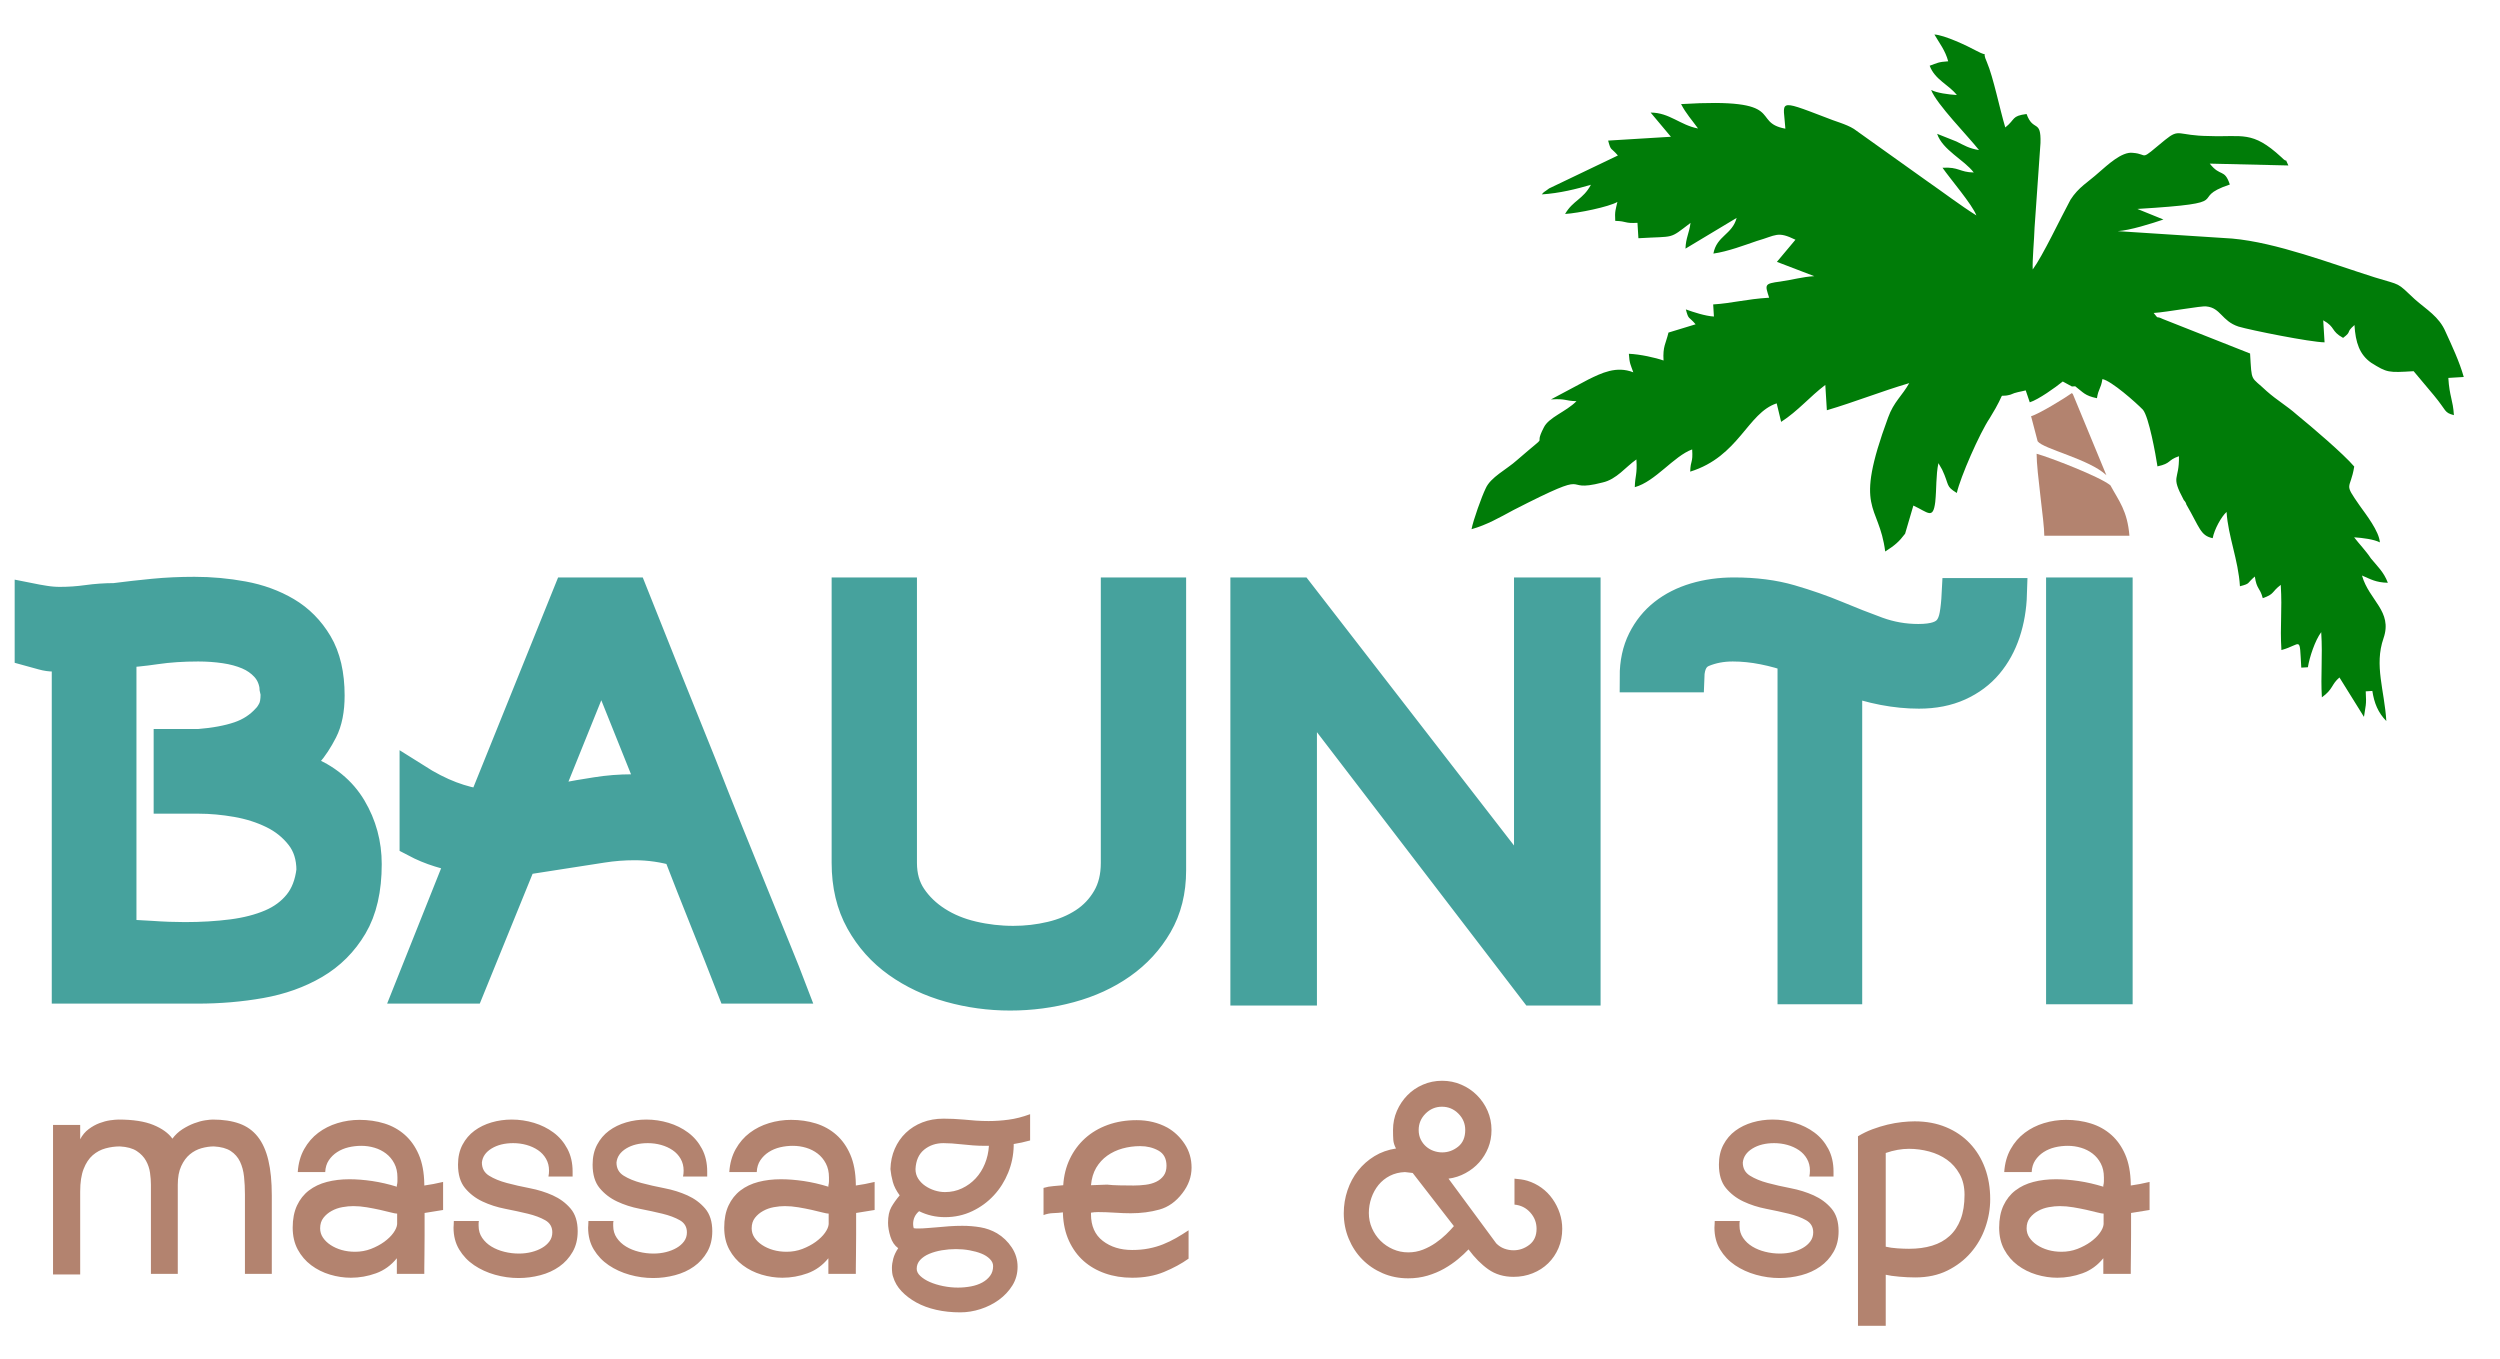 <?xml version="1.0" encoding="UTF-8"?> <svg xmlns="http://www.w3.org/2000/svg" xmlns:xlink="http://www.w3.org/1999/xlink" xmlns:xodm="http://www.corel.com/coreldraw/odm/2003" xml:space="preserve" width="16mm" height="8.7mm" version="1.1" style="shape-rendering:geometricPrecision; text-rendering:geometricPrecision; image-rendering:optimizeQuality; fill-rule:evenodd; clip-rule:evenodd" viewBox="0 0 1600 870"> <defs> <style type="text/css"> .str0 {stroke:#46A29D;stroke-width:19.98;stroke-miterlimit:22.926} .fil1 {fill:#007C08} .fil0 {fill:#B3836F} .fil2 {fill:#46A29D;fill-rule:nonzero} .fil3 {fill:#B3836F;fill-rule:nonzero} </style> </defs> <g id="Слой_x0020_1">  <g id="_1800942579664"> <path class="fil0" d="M1326.02 251.56l0.64 0.74 21.42 51.84c-10.89,-10.34 -40.47,-16.79 -43.99,-21.73l-4.2 -16.02c4.94,-1.41 21.19,-11.3 26.13,-14.83z"></path> <path class="fil0" d="M1362.83 342.85l-54.48 0.01c0,-9.18 -4.92,-40.46 -4.92,-52.46 8.1,2.21 40.61,14.68 47.24,20.23 5.39,9.97 10.84,16.15 12.16,32.22z"></path> <path class="fil1" d="M1328.14 247.22l-2.12 0.13 -5.85 -3.19c-4.72,3.83 -15.57,11.57 -21.12,13.32l-2.59 -7.63c-3.48,0.92 -6.3,1.09 -9.74,2.72 -9.74,2.71 -1,-4.89 -13.24,14.96 -6.48,9.59 -18.91,37.94 -21.12,47.98 -7.36,-4.51 -4.54,-4.68 -9.41,-15l-2.37 -4.1c-1.65,7.88 -1.13,16.35 -2.02,24.88 -1.43,11.41 -4.55,6.65 -14.01,2.27l-5.28 18.01c-3.92,5.2 -6.61,7.48 -12.74,11.39 -4.05,-31.59 -20.62,-24.92 1.85,-85.72 3.63,-10.12 9.05,-13.98 13.52,-22.04 -18.07,5.34 -34.65,12.01 -52.71,17.36l-0.99 -16.21c-10.15,7.69 -17.38,16.62 -28.27,23.65l-2.85 -11.85c-18.73,6.1 -24.1,34.01 -55.35,43.7 0.24,-7.8 1.81,-5.07 1.26,-14.23 -11.77,4.26 -23.51,20.54 -36.73,24.17 0.23,-7.8 1.64,-7.88 1.04,-17.75 -6.79,4.66 -12.66,12.8 -21.74,14.77 -28.55,7.4 -2.06,-10.49 -56.94,17.62 -8.9,4.78 -17.1,9.53 -26.84,12.25 1.07,-5.73 6.51,-20.92 9.02,-26.02 3.1,-7.27 13.41,-12.14 20.12,-18.21 22.85,-19.78 9.52,-6.24 17.12,-20.85 3.14,-6.56 14.25,-10.07 20.91,-16.84 -7.8,-0.23 -6.47,-1.73 -16.34,-1.13l23.98 -12.78c8.24,-4.03 17.85,-8.86 28.72,-4.57 -1.7,-4.85 -2.45,-5.52 -2.84,-11.86 7.09,0.27 17.13,2.5 22.2,4.31 -0.56,-9.17 1.46,-10.7 3.15,-17.88 5.56,-1.75 11.81,-3.55 17.37,-5.3 -4.58,-5.39 -4.41,-2.56 -6.25,-9.53 5.07,1.82 12.28,4.2 17.97,4.57l-0.47 -7.76c11.98,-0.73 21.01,-3.4 35.81,-4.3 -2.63,-8.33 -3.38,-8.99 7.16,-10.34 8.41,-1.22 13.96,-2.98 21.72,-3.45l-23.91 -9.15 11.87 -14.17c-11.66,-5.66 -12.19,-2.79 -24.71,0.8 -7.62,2.59 -18.69,6.8 -27.81,8.07 2.14,-11.46 12.01,-12.06 14.89,-22.84l-32.76 19.68c0.27,-7.09 2.26,-9.34 3.24,-16.47 -14.2,10.77 -9.4,8.35 -33.36,9.81l-0.6 -9.86c-8.46,0.51 -6.43,-1.03 -14.23,-1.26 -0.38,-6.34 0.28,-7.09 1.38,-12.11 -5.47,3.16 -25.03,7.19 -33.48,7.7 5.12,-8.8 11.46,-9.19 16.54,-18.69 -9.03,2.67 -20.18,5.47 -31.46,6.16 1.99,-2.25 0.66,-0.75 4.72,-3.83l44 -21.07c-4.58,-5.39 -4.4,-2.56 -6.24,-9.53l40.17 -2.45 -12.97 -15.48c12.03,-0.02 18.88,8.05 30.33,10.18 -3.87,-5.42 -7.65,-9.43 -10.85,-15.61 69.78,-4.25 43.85,11.48 66.75,15.74 -1.07,-17.62 -6.13,-19.43 25.74,-7.22 5.81,2.47 12.99,4.16 18.13,7.38l46.6 33.24c10.34,7.16 21.47,15.67 31.77,22.12 -2.55,-6.92 -17.01,-23.72 -21.67,-30.52 10.57,-0.64 10.78,2.88 19.99,3.03 -6.15,-8.12 -19.98,-14.35 -23.44,-24.75l12.33 4.91c5.1,2.52 8.05,4.46 14.48,5.49 -6.9,-8.78 -27.26,-29.47 -30.64,-38.46 3.65,1.9 10.79,2.88 16.47,3.24 -5.36,-6.75 -14.04,-9.76 -17.41,-18.75 4.84,-1.71 5.5,-2.46 11.85,-2.84 -1.84,-6.96 -5.67,-11.68 -8.83,-17.15 6.39,0.32 20.96,7.21 26.81,10.39 9.51,5.08 2.74,-1.58 6.82,7.37 4.12,9.65 8.19,29.92 11.74,41.73 6.74,-5.36 3.8,-7.31 13.62,-8.61 4.26,11.77 9.38,2.97 8.91,18.56l-3.78 54c-0.23,7.79 -1.53,21.31 -1.19,26.95 6.53,-8.89 17.81,-32.92 24.17,-44.63 5.16,-8.1 11.33,-11.3 18.04,-17.37 5.38,-4.57 14.73,-13.63 21.87,-12.65 10.66,0.76 3.2,6.17 20.71,-8.34 9.44,-7.65 7.63,-2.58 28.15,-2.42 21.28,0.83 27.36,-3.79 46.1,13.46 5.28,5.34 1.32,-1.49 4.57,5.38l-50.3 -1.18c6.9,8.78 9.38,2.97 12.84,13.37 -28.42,9.51 7.08,11.59 -59.18,15.63l16.68 6.77c-7.62,2.59 -21.5,6.97 -29.26,7.44l73.16 4.74c28.45,2.51 63.23,15.96 91.36,24.85 17.3,5.32 13.61,2.71 25.62,14 7.48,6.63 15.53,11.09 19.65,20.74 4.09,8.95 8.96,19.26 11.68,29.01l-9.87 0.6c0.73,11.98 2.97,13.96 3.57,23.83 -6.47,-1.73 -4.4,-2.57 -12.79,-12.66 -4.58,-5.39 -8.41,-10.1 -12.98,-15.48 -16.21,0.99 -16.91,1.03 -27.21,-5.42 -7.39,-5.21 -9.98,-12.83 -10.66,-24.11 -6.05,5.32 -1.2,3.61 -7.28,8.22 -8.06,-4.46 -4.66,-6.79 -12.72,-11.25l0.86 14.1c-9.2,-0.15 -47.16,-7.74 -55.09,-10.09 -10.83,-3.58 -11.34,-12.04 -20.59,-12.89 -2.87,-0.54 -25.25,3.66 -33.7,4.18 3.82,4.72 0.78,1.36 5.89,3.88l55.82 22.07c1.16,19.03 0.16,14.14 10.66,24.11 6.74,5.96 12.59,9.14 19.32,15.09 9.68,7.9 29.83,25.07 36.68,33.14 -2.58,15.72 -7.19,9.64 3.67,25.25 3.86,5.42 12.3,16.22 12.73,23.28 -3.65,-1.91 -10.78,-2.88 -16.47,-3.24 3.08,4.05 7.61,8.72 10.73,13.49 3.83,4.72 8.31,8.69 10.85,15.61 -7.79,-0.23 -10.74,-2.18 -16.55,-4.65 4.51,15.99 19.79,22.84 13.77,40.19 -6.02,17.34 0.61,33.21 1.81,52.95 -5.28,-5.34 -7.78,-11.55 -8.95,-19.27l-4.23 0.26c0.56,9.16 -0.15,9.21 -1.13,16.35l-15.69 -25.23c-5.38,4.58 -3.8,7.31 -11.25,12.72 -0.86,-14.1 0.57,-25.51 -0.42,-41.72 -3.92,5.2 -7.51,16.02 -8.53,22.46l-4.23 0.25c-1.29,-21.14 0.51,-14.89 -12.71,-11.25 -0.99,-16.21 0.6,-24.8 -0.43,-41.72 -6.08,4.62 -3.88,5.9 -11.51,8.49 -1.84,-6.96 -3.86,-5.42 -5.08,-13.84 -5.39,4.57 -2.56,4.4 -9.53,6.24 -1.03,-16.92 -7.61,-32.08 -8.55,-47.58 -3.36,3.03 -7.82,11.08 -8.89,16.81 -7.88,-1.65 -8.18,-6.58 -16.88,-21.61 -0.04,-0.71 -0.83,-2.08 -1.58,-2.74 -8.78,-16.44 -2.84,-11.85 -3.13,-28.11 -7.62,2.59 -4.67,4.53 -13.75,6.5 -1.17,-7.71 -5.46,-31.5 -9.28,-36.22 -4.53,-4.68 -20.24,-18.58 -25.96,-19.64 -1.02,6.43 -2.47,5.81 -3.5,12.24 -7.88,-1.64 -8.71,-3.71 -13.9,-7.64z"></path> </g> <path class="fil2 str0" d="M194.87 493.06c13.42,5.37 23.35,13.48 29.79,24.35 6.44,10.87 9.66,22.74 9.66,35.62 0,16.1 -3.02,29.25 -9.06,39.45 -6.04,10.2 -14.09,18.25 -24.15,24.15 -10.06,5.9 -21.54,10 -34.42,12.28 -12.88,2.28 -26.29,3.42 -40.25,3.42l-83.32 0 0 -212.53 -8.85 0c-2.15,0 -4.43,-0.33 -6.84,-1 -2.42,-0.67 -5.1,-1.41 -8.05,-2.22l0 -33.41c2.68,0.54 5.7,1.08 9.05,1.61 3.36,0.54 6.64,0.81 9.86,0.81 5.91,0 11.74,-0.4 17.51,-1.21 5.77,-0.8 11.61,-1.21 17.51,-1.21 8.32,-1.07 16.64,-2.01 24.96,-2.81 8.32,-0.81 17.04,-1.21 26.16,-1.21 10.47,0 20.8,0.94 30.99,2.82 10.2,1.87 19.39,5.23 27.58,10.06 8.18,4.83 14.82,11.54 19.92,20.12 5.1,8.59 7.65,19.59 7.65,33.01 0,9.12 -1.48,16.57 -4.43,22.34 -2.95,5.77 -6.17,10.67 -9.66,14.69l-10.87 7.25 9.26 3.62zm4.83 64c0,-8.86 -2.35,-16.3 -7.04,-22.34 -4.7,-6.04 -10.6,-10.8 -17.71,-14.29 -7.12,-3.49 -14.9,-5.97 -23.35,-7.45 -8.45,-1.47 -16.57,-2.21 -24.35,-2.21l-18.92 0 0 -34.21 18.92 0c10.19,-0.81 18.85,-2.42 25.96,-4.83 7.11,-2.42 13.08,-6.31 17.91,-11.68 1.34,-1.34 2.62,-3.22 3.83,-5.63 1.2,-2.42 1.81,-5.77 1.81,-10.06 0,-0.81 -0.14,-1.61 -0.41,-2.42 -0.26,-0.8 -0.4,-1.88 -0.4,-3.22 -0.8,-4.83 -2.75,-8.92 -5.83,-12.28 -3.09,-3.35 -6.85,-5.97 -11.27,-7.85 -4.43,-1.87 -9.4,-3.22 -14.9,-4.02 -5.5,-0.81 -11.2,-1.21 -17.1,-1.21 -9.93,0 -18.99,0.61 -27.17,1.81 -8.19,1.21 -15.63,1.95 -22.34,2.22l0 181.13c2.41,0 5.3,0.06 8.65,0.2 3.35,0.13 6.91,0.33 10.67,0.6 3.75,0.27 7.51,0.47 11.27,0.61 3.75,0.13 7.24,0.2 10.46,0.2 10.74,0 20.8,-0.61 30.19,-1.81 9.39,-1.21 17.71,-3.36 24.96,-6.44 7.24,-3.09 13.15,-7.45 17.71,-13.09 4.56,-5.63 7.38,-12.88 8.45,-21.73zm204.88 -177.51c15.57,39.18 30.19,75.67 43.87,109.48 5.64,14.49 11.41,29.05 17.31,43.68 5.91,14.62 11.47,28.37 16.71,41.25 5.23,12.88 9.93,24.42 14.08,34.62 4.16,10.2 7.32,18.11 9.46,23.75l-37.43 0c-5.63,-14.49 -11.34,-28.92 -17.11,-43.27 -5.77,-14.36 -11.6,-29.18 -17.51,-44.48 -9.12,-2.68 -18.38,-4.02 -27.77,-4.02 -6.98,0 -13.89,0.53 -20.73,1.61 -6.84,1.07 -13.75,2.14 -20.73,3.22l-30.99 4.83 -33.41 82.11 -37.83 0 33.4 -83.72c-4.56,-0.81 -9.46,-2.02 -14.69,-3.63 -5.23,-1.61 -10.4,-3.75 -15.49,-6.44l0 -40.25c8.05,5.1 15.63,8.99 22.74,11.67 7.11,2.69 14.02,4.43 20.73,5.24l54.74 -135.65 40.65 0zm-46.69 131.96c0.54,0 0.87,-0.07 1.01,-0.2 0.13,-0.14 0.47,-0.21 1,-0.21 6.98,-1.34 14.22,-2.61 21.74,-3.75 7.51,-1.21 15.16,-1.81 22.94,-1.81 2.15,0 4.43,0.06 6.84,0.2 2.42,0.13 4.7,0.33 6.85,0.6l-2.42 -7.71 -30.99 -77.22 -37.03 91.71c1.61,-0.54 3.28,-0.81 5.03,-0.81 1.74,0 3.42,-0.27 5.03,-0.8zm218.97 -131.96l0 172.68c0,8.58 2.08,15.96 6.24,22.14 4.15,6.17 9.59,11.4 16.3,15.69 6.71,4.3 14.35,7.45 22.94,9.46 8.59,2.02 17.31,3.02 26.16,3.02 8.32,0 16.44,-0.94 24.36,-2.82 7.91,-1.87 14.96,-4.83 21.13,-8.85 6.17,-4.03 11.13,-9.26 14.89,-15.7 3.76,-6.44 5.63,-14.09 5.63,-22.94l0 -172.68 34.62 0 0 177.51c0,13.15 -2.88,24.69 -8.65,34.61 -5.77,9.93 -13.42,18.25 -22.95,24.96 -9.52,6.71 -20.46,11.74 -32.8,15.09 -12.34,3.36 -25.09,5.04 -38.24,5.04 -13.15,0 -25.96,-1.75 -38.44,-5.24 -12.48,-3.49 -23.61,-8.72 -33.41,-15.7 -9.79,-6.97 -17.64,-15.76 -23.54,-26.36 -5.91,-10.6 -8.86,-23.01 -8.86,-37.23l0 -172.68 34.62 0zm254.38 0l147.72 190.79 0 -190.79 35.42 0 0 253.99 -32.6 0 -148.93 -194.42 0 194.42 -35.42 0 0 -253.99 33.81 0zm456.04 0.4c-0.27,8.86 -1.68,17.11 -4.23,24.76 -2.54,7.65 -6.23,14.35 -11.06,20.12 -4.83,5.77 -10.94,10.33 -18.32,13.69 -7.38,3.35 -15.9,5.03 -25.56,5.03 -14.76,0 -30.19,-2.95 -46.29,-8.85l0 198.03 -34.21 0 0 -212.12c-5.9,-2.15 -12.21,-3.89 -18.92,-5.24 -6.71,-1.34 -13.28,-2.01 -19.72,-2.01 -6.98,0 -13.35,1.21 -19.12,3.62 -5.77,2.42 -8.79,7.79 -9.06,16.11l-34.21 0c0,-8.86 1.68,-16.64 5.03,-23.35 3.36,-6.71 7.85,-12.28 13.49,-16.7 5.63,-4.43 12.27,-7.79 19.92,-10.07 7.65,-2.28 15.9,-3.42 24.75,-3.42 13.42,0 25.43,1.54 36.03,4.63 10.6,3.09 20.39,6.51 29.38,10.26 8.99,3.76 17.71,7.18 26.17,10.27 8.45,3.08 17.24,4.63 26.36,4.63 5.1,0 9.26,-0.54 12.48,-1.61 3.22,-1.08 5.7,-2.75 7.44,-5.03 1.75,-2.29 2.96,-5.3 3.63,-9.06 0.67,-3.76 1.14,-8.32 1.41,-13.69l34.61 0zm67.62 252.78l-35.42 0 0 -253.18 35.42 0 0 253.18z"></path> <g id="_1800942573184"> <path class="fil3" d="M51.32 729.12c1.4,-2.67 3.22,-4.84 5.45,-6.49 2.22,-1.66 4.52,-2.93 6.87,-3.82 2.36,-0.89 4.65,-1.5 6.88,-1.82 2.23,-0.31 4.04,-0.47 5.44,-0.47 9.17,0 16.56,1.14 22.16,3.43 5.6,2.3 9.68,5.23 12.22,8.79 1.79,-2.42 3.92,-4.42 6.4,-6.02 2.49,-1.59 5,-2.86 7.55,-3.82 2.55,-0.95 4.9,-1.59 7.07,-1.91 2.16,-0.31 3.75,-0.47 4.77,-0.47 6.62,0 12.32,0.86 17.1,2.58 4.77,1.71 8.69,4.52 11.74,8.4 3.06,3.88 5.32,8.91 6.78,15.09 1.47,6.18 2.2,13.66 2.2,22.44l0 50.24 -17.19 0 0 -50.81c0,-3.95 -0.19,-7.74 -0.57,-11.36 -0.39,-3.63 -1.24,-6.85 -2.58,-9.65 -1.34,-2.8 -3.31,-5.06 -5.92,-6.78 -2.61,-1.72 -6.21,-2.71 -10.8,-2.96 -2.54,0 -5.18,0.38 -7.92,1.14 -2.74,0.77 -5.22,2.07 -7.45,3.92 -2.23,1.85 -4.08,4.36 -5.54,7.54 -1.47,3.19 -2.2,7.14 -2.2,11.85l0 57.11 -17.19 0 0 -57.11c0,-2.3 -0.19,-4.81 -0.57,-7.55 -0.38,-2.74 -1.24,-5.31 -2.58,-7.73 -1.34,-2.42 -3.31,-4.49 -5.92,-6.21 -2.61,-1.72 -6.21,-2.71 -10.79,-2.96 -3.06,0 -6.12,0.41 -9.17,1.24 -3.06,0.83 -5.8,2.29 -8.22,4.39 -2.41,2.1 -4.36,5.03 -5.82,8.79 -1.47,3.76 -2.2,8.56 -2.2,14.42l0 53.1 -17.38 0 0 -95.7 17.38 0 0 9.17zm220.42 47.18c0,4.84 0,9.59 0,14.23 0,4.65 -0.03,8.79 -0.09,12.42 -0.07,3.63 -0.1,6.56 -0.1,8.79 0,2.22 0,3.4 0,3.53l-17.57 0 0 -10c-3.7,4.56 -8.15,7.77 -13.37,9.65 -5.22,1.88 -10.57,2.83 -16.05,2.83 -4.45,0 -8.91,-0.67 -13.37,-2 -4.46,-1.34 -8.47,-3.35 -12.03,-6.02 -3.57,-2.67 -6.43,-6.02 -8.6,-10.03 -2.16,-4.01 -3.24,-8.69 -3.24,-14.04 0,-5.47 0.92,-10.18 2.76,-14.13 1.85,-3.95 4.4,-7.17 7.65,-9.65 3.24,-2.48 7.06,-4.3 11.46,-5.44 4.39,-1.15 9.2,-1.72 14.42,-1.72 4.58,0 9.45,0.38 14.61,1.14 5.16,0.77 10.41,1.98 15.76,3.63l0 -0.76c0.25,-1.02 0.38,-1.91 0.38,-2.67 0,-0.77 0,-1.6 0,-2.49 0,-3.44 -0.67,-6.43 -2.01,-8.97 -1.33,-2.55 -3.08,-4.65 -5.25,-6.31 -2.16,-1.65 -4.61,-2.9 -7.35,-3.72 -2.74,-0.83 -5.57,-1.24 -8.5,-1.24 -2.8,0 -5.54,0.31 -8.22,0.95 -2.67,0.64 -5.09,1.66 -7.25,3.06 -2.17,1.4 -3.95,3.15 -5.35,5.25 -1.4,2.1 -2.17,4.62 -2.29,7.54l-17.58 0c0.38,-5.6 1.75,-10.5 4.11,-14.7 2.36,-4.21 5.35,-7.68 8.98,-10.41 3.63,-2.74 7.73,-4.81 12.32,-6.21 4.58,-1.4 9.29,-2.1 14.13,-2.1 5.6,0 10.89,0.76 15.86,2.29 4.96,1.53 9.32,3.95 13.08,7.26 3.76,3.31 6.75,7.54 8.98,12.7 2.23,5.16 3.4,11.43 3.53,18.81l0 0.96c1.91,-0.25 3.85,-0.57 5.83,-0.96 1.97,-0.38 4.04,-0.82 6.2,-1.33l0 17.95 -11.84 1.91zm-17.57 0.42c-0.77,0 -2.13,-0.26 -4.11,-0.77 -1.97,-0.51 -4.26,-1.05 -6.87,-1.65 -2.61,-0.58 -5.42,-1.12 -8.41,-1.63 -2.99,-0.51 -5.89,-0.76 -8.69,-0.76 -2.16,0 -4.49,0.22 -6.97,0.67 -2.48,0.44 -4.78,1.24 -6.88,2.42 -2.1,1.14 -3.85,2.61 -5.25,4.42 -1.4,1.79 -2.1,4.01 -2.1,6.72 0,2.16 0.6,4.17 1.81,5.95 1.21,1.79 2.84,3.38 4.87,4.71 2.04,1.34 4.4,2.42 7.07,3.19 2.68,0.76 5.54,1.14 8.6,1.14 3.56,0 6.94,-0.6 10.12,-1.81 3.18,-1.24 6.02,-2.74 8.5,-4.52 2.48,-1.82 4.46,-3.73 5.92,-5.76 1.47,-2.07 2.26,-3.92 2.39,-5.61l0 -6.71zm54.24 -32.7c0,3.7 1.52,6.5 4.58,8.41 3.06,1.91 6.85,3.47 11.37,4.68 4.52,1.21 9.42,2.32 14.7,3.34 5.29,1.02 10.19,2.55 14.71,4.58 4.52,2.04 8.31,4.84 11.37,8.41 3.05,3.56 4.58,8.4 4.58,14.51 0,5.1 -1.08,9.52 -3.25,13.28 -2.16,3.76 -4.99,6.88 -8.5,9.36 -3.5,2.48 -7.54,4.33 -12.13,5.54 -4.58,1.21 -9.23,1.81 -13.94,1.81 -5.09,0 -10.12,-0.7 -15.09,-2.1 -4.97,-1.4 -9.42,-3.44 -13.37,-6.11 -3.95,-2.67 -7.13,-6.02 -9.55,-10.03 -2.42,-4.01 -3.63,-8.69 -3.63,-14.04 0,-0.51 0.03,-1.08 0.1,-1.72 0.06,-0.63 0.09,-1.46 0.09,-2.48l16.05 0c-0.13,0.51 -0.19,1.02 -0.19,1.53 0,0.51 0,1.02 0,1.53 0,2.93 0.76,5.5 2.29,7.73 1.53,2.23 3.5,4.08 5.92,5.54 2.42,1.47 5.16,2.58 8.21,3.34 3.06,0.77 6.18,1.15 9.36,1.15 2.8,0 5.48,-0.32 8.02,-0.95 2.55,-0.64 4.81,-1.53 6.78,-2.68 1.98,-1.14 3.57,-2.55 4.78,-4.2 1.21,-1.66 1.81,-3.57 1.81,-5.73 0,-3.44 -1.49,-6.02 -4.48,-7.74 -3,-1.72 -6.72,-3.12 -11.18,-4.2 -4.46,-1.08 -9.29,-2.13 -14.51,-3.15 -5.23,-1.02 -10.06,-2.58 -14.52,-4.68 -4.46,-2.1 -8.18,-4.97 -11.18,-8.6 -2.99,-3.63 -4.48,-8.62 -4.48,-14.99 0,-4.84 0.95,-9.07 2.86,-12.7 1.91,-3.63 4.46,-6.62 7.64,-8.98 3.18,-2.36 6.85,-4.14 10.98,-5.35 4.14,-1.21 8.44,-1.81 12.9,-1.81 4.84,0 9.58,0.7 14.23,2.1 4.65,1.4 8.82,3.47 12.51,6.21 3.69,2.73 6.65,6.2 8.88,10.41 2.23,4.2 3.34,9.04 3.34,14.51l0 3.25 -15.47 0c0.13,-0.64 0.22,-1.27 0.29,-1.91 0.06,-0.64 0.09,-1.27 0.09,-1.91 0,-2.8 -0.63,-5.32 -1.91,-7.55 -1.27,-2.22 -2.99,-4.07 -5.15,-5.53 -2.17,-1.47 -4.62,-2.58 -7.36,-3.35 -2.74,-0.76 -5.57,-1.14 -8.5,-1.14 -5.47,0 -10.09,1.14 -13.85,3.43 -3.75,2.3 -5.82,5.29 -6.2,8.98zm86.14 0c0,3.7 1.52,6.5 4.58,8.41 3.06,1.91 6.85,3.47 11.37,4.68 4.52,1.21 9.42,2.32 14.7,3.34 5.29,1.02 10.19,2.55 14.71,4.58 4.52,2.04 8.31,4.84 11.37,8.41 3.05,3.56 4.58,8.4 4.58,14.51 0,5.1 -1.08,9.52 -3.25,13.28 -2.16,3.76 -4.99,6.88 -8.5,9.36 -3.5,2.48 -7.54,4.33 -12.13,5.54 -4.58,1.21 -9.23,1.81 -13.94,1.81 -5.09,0 -10.12,-0.7 -15.09,-2.1 -4.97,-1.4 -9.42,-3.44 -13.37,-6.11 -3.95,-2.67 -7.13,-6.02 -9.55,-10.03 -2.42,-4.01 -3.63,-8.69 -3.63,-14.04 0,-0.51 0.03,-1.08 0.1,-1.72 0.06,-0.63 0.09,-1.46 0.09,-2.48l16.05 0c-0.13,0.51 -0.19,1.02 -0.19,1.53 0,0.51 0,1.02 0,1.53 0,2.93 0.76,5.5 2.29,7.73 1.53,2.23 3.5,4.08 5.92,5.54 2.42,1.47 5.16,2.58 8.21,3.34 3.06,0.77 6.18,1.15 9.36,1.15 2.8,0 5.48,-0.32 8.02,-0.95 2.55,-0.64 4.81,-1.53 6.78,-2.68 1.98,-1.14 3.57,-2.55 4.78,-4.2 1.21,-1.66 1.81,-3.57 1.81,-5.73 0,-3.44 -1.49,-6.02 -4.48,-7.74 -3,-1.72 -6.72,-3.12 -11.18,-4.2 -4.46,-1.08 -9.29,-2.13 -14.51,-3.15 -5.23,-1.02 -10.06,-2.58 -14.52,-4.68 -4.46,-2.1 -8.18,-4.97 -11.18,-8.6 -2.99,-3.63 -4.48,-8.62 -4.48,-14.99 0,-4.84 0.95,-9.07 2.86,-12.7 1.91,-3.63 4.46,-6.62 7.64,-8.98 3.18,-2.36 6.85,-4.14 10.98,-5.35 4.14,-1.21 8.44,-1.81 12.9,-1.81 4.84,0 9.58,0.7 14.23,2.1 4.65,1.4 8.82,3.47 12.51,6.21 3.69,2.73 6.65,6.2 8.88,10.41 2.23,4.2 3.34,9.04 3.34,14.51l0 3.25 -15.47 0c0.13,-0.64 0.22,-1.27 0.29,-1.91 0.06,-0.64 0.09,-1.27 0.09,-1.91 0,-2.8 -0.63,-5.32 -1.91,-7.55 -1.27,-2.22 -2.99,-4.07 -5.15,-5.53 -2.17,-1.47 -4.62,-2.58 -7.36,-3.35 -2.74,-0.76 -5.57,-1.14 -8.5,-1.14 -5.47,0 -10.09,1.14 -13.85,3.43 -3.75,2.3 -5.82,5.29 -6.2,8.98zm153.37 32.28c0,4.84 0,9.59 0,14.23 0,4.65 -0.03,8.79 -0.09,12.42 -0.07,3.63 -0.1,6.56 -0.1,8.79 0,2.22 0,3.4 0,3.53l-17.57 0 0 -10c-3.7,4.56 -8.15,7.77 -13.37,9.65 -5.22,1.88 -10.57,2.83 -16.05,2.83 -4.45,0 -8.91,-0.67 -13.37,-2 -4.46,-1.34 -8.47,-3.35 -12.03,-6.02 -3.57,-2.67 -6.43,-6.02 -8.6,-10.03 -2.16,-4.01 -3.24,-8.69 -3.24,-14.04 0,-5.47 0.92,-10.18 2.76,-14.13 1.85,-3.95 4.4,-7.17 7.65,-9.65 3.24,-2.48 7.06,-4.3 11.46,-5.44 4.39,-1.15 9.2,-1.72 14.42,-1.72 4.58,0 9.45,0.38 14.61,1.14 5.16,0.77 10.41,1.98 15.76,3.63l0 -0.76c0.25,-1.02 0.38,-1.91 0.38,-2.67 0,-0.77 0,-1.6 0,-2.49 0,-3.44 -0.67,-6.43 -2.01,-8.97 -1.33,-2.55 -3.08,-4.65 -5.25,-6.31 -2.16,-1.65 -4.61,-2.9 -7.35,-3.72 -2.74,-0.83 -5.57,-1.24 -8.5,-1.24 -2.8,0 -5.54,0.31 -8.22,0.95 -2.67,0.64 -5.09,1.66 -7.25,3.06 -2.17,1.4 -3.95,3.15 -5.35,5.25 -1.4,2.1 -2.17,4.62 -2.29,7.54l-17.58 0c0.38,-5.6 1.75,-10.5 4.11,-14.7 2.36,-4.21 5.35,-7.68 8.98,-10.41 3.63,-2.74 7.73,-4.81 12.32,-6.21 4.58,-1.4 9.29,-2.1 14.13,-2.1 5.6,0 10.89,0.76 15.86,2.29 4.96,1.53 9.32,3.95 13.08,7.26 3.76,3.31 6.75,7.54 8.98,12.7 2.23,5.16 3.4,11.43 3.53,18.81l0 0.96c1.91,-0.25 3.85,-0.57 5.83,-0.96 1.97,-0.38 4.04,-0.82 6.2,-1.33l0 17.95 -11.84 1.91zm-17.57 0.42c-0.77,0 -2.13,-0.26 -4.11,-0.77 -1.97,-0.51 -4.26,-1.05 -6.87,-1.65 -2.61,-0.58 -5.42,-1.12 -8.41,-1.63 -2.99,-0.51 -5.89,-0.76 -8.69,-0.76 -2.16,0 -4.49,0.22 -6.97,0.67 -2.48,0.44 -4.78,1.24 -6.88,2.42 -2.1,1.14 -3.85,2.61 -5.25,4.42 -1.4,1.79 -2.1,4.01 -2.1,6.72 0,2.16 0.6,4.17 1.81,5.95 1.21,1.79 2.84,3.38 4.87,4.71 2.04,1.34 4.4,2.42 7.07,3.19 2.68,0.76 5.54,1.14 8.6,1.14 3.56,0 6.94,-0.6 10.12,-1.81 3.18,-1.24 6.02,-2.74 8.5,-4.52 2.48,-1.82 4.46,-3.73 5.92,-5.76 1.47,-2.07 2.26,-3.92 2.39,-5.61l0 -6.71zm107.72 12.57c3.82,2.29 6.97,5.32 9.45,9.07 2.49,3.76 3.73,7.87 3.73,12.32 0,4.46 -1.12,8.47 -3.34,12.04 -2.23,3.56 -5.1,6.62 -8.6,9.17 -3.5,2.54 -7.42,4.52 -11.75,5.92 -4.33,1.4 -8.66,2.1 -12.99,2.1 -5.47,0 -10.6,-0.54 -15.37,-1.62 -4.78,-1.09 -9.01,-2.65 -12.7,-4.68 -3.7,-2.04 -6.85,-4.43 -9.46,-7.17 -2.61,-2.73 -4.42,-5.82 -5.44,-9.26 -0.26,-0.64 -0.45,-1.47 -0.58,-2.48 -0.12,-1.02 -0.19,-2.11 -0.19,-3.25 0,-1.78 0.29,-3.76 0.86,-5.92 0.58,-2.17 1.63,-4.4 3.15,-6.69 -2.29,-1.65 -3.94,-4.1 -4.96,-7.35 -1.02,-3.25 -1.53,-6.21 -1.53,-8.88 0,-4.21 0.7,-7.55 2.1,-10.03 1.4,-2.48 3.19,-5 5.35,-7.55 -2.16,-2.93 -3.63,-5.79 -4.39,-8.59 -0.77,-2.8 -1.28,-5.54 -1.53,-8.22 0.13,-4.71 1.05,-9.04 2.77,-12.98 1.72,-3.95 4.07,-7.36 7.07,-10.22 2.99,-2.87 6.52,-5.1 10.6,-6.69 4.07,-1.59 8.59,-2.39 13.56,-2.39 4.07,0 8.34,0.19 12.8,0.58 2.54,0.25 5.15,0.47 7.83,0.67 2.67,0.19 5.41,0.28 8.21,0.28 4.08,0 8.31,-0.28 12.7,-0.86 4.4,-0.57 9.01,-1.75 13.85,-3.53l0 16.81c-3.69,1.02 -7.19,1.78 -10.5,2.29l0 1.15c-0.13,5.98 -1.31,11.71 -3.54,17.19 -2.23,5.47 -5.28,10.31 -9.17,14.51 -3.88,4.21 -8.5,7.58 -13.84,10.13 -5.35,2.54 -11.15,3.82 -17.39,3.82 -5.98,0 -11.52,-1.28 -16.61,-3.82 -2.55,2.16 -3.82,4.9 -3.82,8.21 0,0.51 0.03,0.96 0.09,1.34 0.06,0.38 0.16,0.83 0.29,1.33 0.51,0.13 1.46,0.2 2.86,0.2 1.79,0 3.79,-0.1 6.02,-0.29 2.23,-0.19 4.23,-0.35 6.02,-0.48 2.54,-0.25 5.19,-0.48 7.92,-0.67 2.74,-0.19 5.51,-0.28 8.31,-0.28 3.95,0 7.8,0.31 11.56,0.95 3.75,0.64 7.29,1.91 10.6,3.82zm-34.26 -57.68c-4.83,0 -8.94,1.4 -12.38,4.2 -3.41,2.8 -5.25,6.94 -5.51,12.41 0,2.3 0.58,4.33 1.72,6.12 1.15,1.78 2.61,3.31 4.46,4.58 1.85,1.27 3.88,2.26 6.08,2.96 2.23,0.7 4.42,1.05 6.59,1.05 3.92,0 7.58,-0.79 10.92,-2.39 3.37,-1.59 6.27,-3.72 8.75,-6.39 2.49,-2.68 4.43,-5.8 5.89,-9.36 1.47,-3.57 2.33,-7.39 2.58,-11.46l-2.48 0c-2.64,0 -5.25,-0.1 -7.8,-0.29 -2.52,-0.19 -4.94,-0.41 -7.23,-0.67 -2.26,-0.25 -4.36,-0.45 -6.27,-0.57 -1.91,-0.13 -3.66,-0.19 -5.32,-0.19zm-17.12 80.41c0,1.66 0.79,3.22 2.38,4.68 1.6,1.47 3.6,2.74 6.09,3.82 2.48,1.08 5.28,1.94 8.46,2.58 3.19,0.64 6.34,0.96 9.52,0.96 2.77,0 5.54,-0.26 8.28,-0.77 2.71,-0.51 5.12,-1.34 7.23,-2.48 2.1,-1.15 3.75,-2.58 5.03,-4.3 1.27,-1.72 1.91,-3.79 1.91,-6.21 0,-1.65 -0.7,-3.18 -2.11,-4.58 -1.4,-1.4 -3.18,-2.55 -5.41,-3.44 -2.23,-0.89 -4.77,-1.59 -7.61,-2.1 -2.86,-0.51 -5.73,-0.76 -8.65,-0.76 -3.06,0 -6.05,0.25 -9.05,0.76 -2.99,0.51 -5.66,1.27 -8.08,2.29 -2.42,1.02 -4.33,2.33 -5.8,3.92 -1.46,1.59 -2.19,3.47 -2.19,5.63zm174 -6.49c-4.46,3.18 -9.68,6.01 -15.66,8.5 -5.99,2.48 -12.8,3.72 -20.44,3.72 -6.24,0 -12,-0.92 -17.29,-2.77 -5.28,-1.84 -9.86,-4.49 -13.75,-7.92 -3.88,-3.44 -7,-7.71 -9.36,-12.8 -2.35,-5.1 -3.66,-10.89 -3.91,-17.38l0 -0.96c-2.04,0.26 -4.11,0.41 -6.21,0.48 -2.1,0.06 -4.17,0.48 -6.21,1.24l0 -17.38c2.17,-0.64 4.27,-1.02 6.3,-1.15 2.04,-0.13 4.14,-0.32 6.31,-0.57 0.38,-6.11 1.78,-11.72 4.2,-16.81 2.42,-5.09 5.67,-9.49 9.74,-13.18 4.08,-3.69 8.91,-6.56 14.52,-8.6 5.6,-2.03 11.78,-3.05 18.53,-3.05 7.25,0 13.81,1.59 19.67,4.77 4.46,2.55 8.15,6.05 11.08,10.51 2.93,4.46 4.39,9.49 4.39,15.09 0,5.86 -1.97,11.33 -5.92,16.43 -4.07,5.34 -8.95,8.81 -14.61,10.41 -5.67,1.59 -11.81,2.38 -18.43,2.38 -2.93,0 -6.34,-0.12 -10.22,-0.38 -3.89,-0.25 -7.42,-0.38 -10.6,-0.38 -0.9,0 -1.72,0.03 -2.49,0.1 -0.76,0.06 -1.46,0.15 -2.1,0.28l0 0.96c0,7.51 2.52,13.21 7.55,17.09 5.03,3.89 11.3,5.83 18.81,5.83 3.82,0 7.35,-0.32 10.6,-0.96 3.25,-0.63 6.3,-1.52 9.17,-2.67 2.87,-1.15 5.63,-2.48 8.31,-4.01 2.67,-1.53 5.35,-3.19 8.02,-4.97l0 18.15zm-30.94 -72.01c-3.95,0 -7.74,0.51 -11.37,1.52 -3.63,1.02 -6.87,2.55 -9.74,4.59 -2.86,2.04 -5.22,4.62 -7.07,7.73 -1.84,3.12 -2.96,6.85 -3.34,11.18l10.32 -0.38c2.16,0.25 4.8,0.41 7.92,0.47 3.12,0.07 6.15,0.1 9.08,0.1 2.54,0 5.09,-0.16 7.64,-0.48 2.54,-0.32 4.8,-0.95 6.78,-1.91 1.97,-0.95 3.56,-2.26 4.77,-3.91 1.21,-1.66 1.82,-3.76 1.82,-6.31 0,-4.58 -1.72,-7.83 -5.16,-9.74 -3.44,-1.91 -7.32,-2.86 -11.65,-2.86zm247.73 22.15c3.31,1.02 6.34,2.52 9.07,4.49 2.74,1.98 5.1,4.36 7.07,7.17 1.98,2.8 3.5,5.82 4.59,9.07 1.08,3.25 1.62,6.59 1.62,10.03 0,4.45 -0.8,8.56 -2.39,12.32 -1.59,3.75 -3.79,7 -6.59,9.74 -2.8,2.74 -6.11,4.87 -9.93,6.4 -3.82,1.53 -7.9,2.29 -12.23,2.29 -6.23,0 -11.61,-1.59 -16.14,-4.78 -4.52,-3.18 -8.75,-7.45 -12.7,-12.79 -1.91,2.03 -4.17,4.13 -6.78,6.3 -2.61,2.16 -5.54,4.17 -8.78,6.02 -3.25,1.84 -6.82,3.34 -10.7,4.49 -3.89,1.14 -7.99,1.71 -12.32,1.71 -5.86,0 -11.3,-1.08 -16.33,-3.24 -5.03,-2.17 -9.39,-5.13 -13.09,-8.88 -3.69,-3.76 -6.59,-8.19 -8.69,-13.28 -2.1,-5.09 -3.15,-10.51 -3.15,-16.24 0,-5.09 0.8,-9.99 2.39,-14.7 1.59,-4.72 3.85,-8.92 6.78,-12.61 2.93,-3.69 6.43,-6.78 10.5,-9.26 4.08,-2.49 8.66,-4.11 13.76,-4.88 -1.02,-1.91 -1.59,-3.72 -1.72,-5.44 -0.13,-1.72 -0.19,-3.85 -0.19,-6.4 0,-4.33 0.82,-8.4 2.48,-12.22 1.66,-3.82 3.92,-7.17 6.72,-10.03 2.8,-2.87 6.11,-5.13 9.96,-6.78 3.82,-1.66 7.93,-2.48 12.26,-2.48 4.33,0 8.43,0.82 12.25,2.48 3.86,1.65 7.2,3.91 10.06,6.78 2.87,2.86 5.16,6.21 6.82,10.03 1.65,3.82 2.48,7.89 2.48,12.22 0,4.08 -0.7,7.87 -2.1,11.37 -1.43,3.5 -3.34,6.62 -5.79,9.36 -2.42,2.73 -5.35,5.03 -8.76,6.87 -3.37,1.85 -7,3.03 -10.86,3.54l30.57 41.45c1.52,1.52 3.24,2.64 5.15,3.34 1.91,0.7 3.89,1.05 5.92,1.05 3.7,0 7.07,-1.18 10.13,-3.53 3.05,-2.36 4.58,-5.77 4.58,-10.22 0,-3.95 -1.33,-7.42 -4.01,-10.41 -2.67,-3 -6.05,-4.68 -10.12,-5.07l0 -16.61c1.4,0.12 2.8,0.28 4.2,0.47 1.4,0.2 2.74,0.48 4.01,0.86zm-54.63 -47.37c-4.07,0 -7.57,1.47 -10.5,4.4 -2.93,2.93 -4.4,6.43 -4.4,10.5 0,2.29 0.45,4.33 1.34,6.11 0.89,1.79 2.04,3.28 3.44,4.49 1.4,1.21 2.99,2.14 4.77,2.77 1.79,0.64 3.63,0.96 5.54,0.96 3.7,0 7.07,-1.21 10.13,-3.63 3.05,-2.42 4.58,-5.99 4.58,-10.7 0,-4.07 -1.46,-7.57 -4.39,-10.5 -2.93,-2.93 -6.43,-4.4 -10.51,-4.4zm-21.58 93.22c3.31,0 6.43,-0.58 9.36,-1.72 2.93,-1.15 5.63,-2.58 8.12,-4.3 2.48,-1.72 4.71,-3.53 6.68,-5.44 1.97,-1.91 3.66,-3.7 5.06,-5.35l-26.36 -34 -4.96 -0.58c-3.57,0.13 -6.78,0.93 -9.65,2.39 -2.86,1.47 -5.28,3.41 -7.26,5.83 -1.97,2.42 -3.5,5.19 -4.58,8.31 -1.08,3.12 -1.62,6.33 -1.62,9.64 0,3.44 0.66,6.69 2,9.74 1.34,3.06 3.15,5.73 5.44,8.03 2.3,2.29 4.97,4.1 8.03,5.44 3.05,1.34 6.3,2.01 9.74,2.01zm214.12 -57.5c0,3.7 1.52,6.5 4.58,8.41 3.06,1.91 6.85,3.47 11.37,4.68 4.52,1.21 9.42,2.32 14.7,3.34 5.29,1.02 10.19,2.55 14.71,4.58 4.52,2.04 8.31,4.84 11.37,8.41 3.05,3.56 4.58,8.4 4.58,14.51 0,5.1 -1.08,9.52 -3.25,13.28 -2.16,3.76 -4.99,6.88 -8.5,9.36 -3.5,2.48 -7.54,4.33 -12.13,5.54 -4.58,1.21 -9.23,1.81 -13.94,1.81 -5.09,0 -10.12,-0.7 -15.09,-2.1 -4.97,-1.4 -9.42,-3.44 -13.37,-6.11 -3.95,-2.67 -7.13,-6.02 -9.55,-10.03 -2.42,-4.01 -3.63,-8.69 -3.63,-14.04 0,-0.51 0.03,-1.08 0.1,-1.72 0.06,-0.63 0.09,-1.46 0.09,-2.48l16.05 0c-0.13,0.51 -0.19,1.02 -0.19,1.53 0,0.51 0,1.02 0,1.53 0,2.93 0.76,5.5 2.29,7.73 1.53,2.23 3.5,4.08 5.92,5.54 2.42,1.47 5.16,2.58 8.21,3.34 3.06,0.77 6.18,1.15 9.36,1.15 2.8,0 5.48,-0.32 8.02,-0.95 2.55,-0.64 4.81,-1.53 6.78,-2.68 1.98,-1.14 3.57,-2.55 4.78,-4.2 1.21,-1.66 1.81,-3.57 1.81,-5.73 0,-3.44 -1.49,-6.02 -4.48,-7.74 -3,-1.72 -6.72,-3.12 -11.18,-4.2 -4.46,-1.08 -9.29,-2.13 -14.51,-3.15 -5.23,-1.02 -10.06,-2.58 -14.52,-4.68 -4.46,-2.1 -8.18,-4.97 -11.18,-8.6 -2.99,-3.63 -4.48,-8.62 -4.48,-14.99 0,-4.84 0.95,-9.07 2.86,-12.7 1.91,-3.63 4.46,-6.62 7.64,-8.98 3.18,-2.36 6.85,-4.14 10.98,-5.35 4.14,-1.21 8.44,-1.81 12.9,-1.81 4.84,0 9.58,0.7 14.23,2.1 4.65,1.4 8.82,3.47 12.51,6.21 3.69,2.73 6.65,6.2 8.88,10.41 2.23,4.2 3.34,9.04 3.34,14.51l0 3.25 -15.47 0c0.13,-0.64 0.22,-1.27 0.29,-1.91 0.06,-0.64 0.09,-1.27 0.09,-1.91 0,-2.8 -0.63,-5.32 -1.91,-7.55 -1.27,-2.22 -2.99,-4.07 -5.15,-5.53 -2.17,-1.47 -4.62,-2.58 -7.36,-3.35 -2.74,-0.76 -5.57,-1.14 -8.5,-1.14 -5.47,0 -10.09,1.14 -13.85,3.43 -3.75,2.3 -5.82,5.29 -6.2,8.98zm110.01 -26.36c7.39,0 14.07,1.24 20.06,3.73 5.98,2.48 11.08,5.95 15.28,10.41 4.2,4.45 7.42,9.71 9.65,15.76 2.22,6.04 3.34,12.7 3.34,19.96 0,6.11 -1.05,12.16 -3.15,18.14 -2.1,5.99 -5.19,11.34 -9.27,16.05 -4.07,4.71 -9.07,8.53 -14.99,11.46 -5.92,2.93 -12.77,4.39 -20.54,4.39 -3.18,0 -6.59,-0.16 -10.21,-0.48 -3.63,-0.31 -6.53,-0.73 -8.7,-1.24l0 32.66 -17.76 0 0 -121.29c2.93,-1.78 6.02,-3.28 9.26,-4.49 3.25,-1.21 6.47,-2.19 9.65,-2.96 3.18,-0.76 6.27,-1.3 9.26,-1.62 3,-0.32 5.7,-0.48 8.12,-0.48zm31.9 46.99c0,-5.09 -1.05,-9.52 -3.15,-13.27 -2.1,-3.76 -4.81,-6.82 -8.12,-9.17 -3.31,-2.36 -7.1,-4.11 -11.36,-5.26 -4.27,-1.14 -8.57,-1.71 -12.9,-1.71 -4.84,0 -9.8,0.89 -14.9,2.67l0 59.98c2.17,0.51 4.65,0.86 7.45,1.05 2.81,0.19 5.29,0.28 7.45,0.28 5.48,0 10.41,-0.66 14.81,-2 4.39,-1.34 8.11,-3.41 11.17,-6.21 3.06,-2.8 5.41,-6.37 7.07,-10.7 1.65,-4.33 2.48,-9.55 2.48,-15.66z"></path> <path class="fil3" d="M1363.88 776.3c0,4.84 0,9.59 0,14.23 0,4.65 -0.03,8.79 -0.09,12.42 -0.07,3.63 -0.1,6.56 -0.1,8.79 0,2.22 0,3.4 0,3.53l-17.57 0 0 -10c-3.7,4.56 -8.15,7.77 -13.37,9.65 -5.22,1.88 -10.57,2.83 -16.05,2.83 -4.45,0 -8.91,-0.67 -13.37,-2 -4.46,-1.34 -8.47,-3.35 -12.03,-6.02 -3.57,-2.67 -6.43,-6.02 -8.6,-10.03 -2.16,-4.01 -3.24,-8.69 -3.24,-14.04 0,-5.47 0.92,-10.18 2.76,-14.13 1.85,-3.95 4.4,-7.17 7.65,-9.65 3.24,-2.48 7.06,-4.3 11.46,-5.44 4.39,-1.15 9.2,-1.72 14.42,-1.72 4.58,0 9.45,0.38 14.61,1.14 5.16,0.77 10.41,1.98 15.76,3.63l0 -0.76c0.25,-1.02 0.38,-1.91 0.38,-2.67 0,-0.77 0,-1.6 0,-2.49 0,-3.44 -0.67,-6.43 -2.01,-8.97 -1.33,-2.55 -3.08,-4.65 -5.25,-6.31 -2.16,-1.65 -4.61,-2.9 -7.35,-3.72 -2.74,-0.83 -5.57,-1.24 -8.5,-1.24 -2.8,0 -5.54,0.31 -8.22,0.95 -2.67,0.64 -5.09,1.66 -7.25,3.06 -2.17,1.4 -3.95,3.15 -5.35,5.25 -1.4,2.1 -2.17,4.62 -2.29,7.54l-17.58 0c0.38,-5.6 1.75,-10.5 4.11,-14.7 2.36,-4.21 5.35,-7.68 8.98,-10.41 3.63,-2.74 7.73,-4.81 12.32,-6.21 4.58,-1.4 9.29,-2.1 14.13,-2.1 5.6,0 10.89,0.76 15.86,2.29 4.96,1.53 9.32,3.95 13.08,7.26 3.76,3.31 6.75,7.54 8.98,12.7 2.23,5.16 3.4,11.43 3.53,18.81l0 0.96c1.91,-0.25 3.85,-0.57 5.83,-0.96 1.97,-0.38 4.04,-0.82 6.2,-1.33l0 17.95 -11.84 1.91zm-17.57 0.42c-0.77,0 -2.13,-0.26 -4.11,-0.77 -1.97,-0.51 -4.26,-1.05 -6.87,-1.65 -2.61,-0.58 -5.42,-1.12 -8.41,-1.63 -2.99,-0.51 -5.89,-0.76 -8.69,-0.76 -2.16,0 -4.49,0.22 -6.97,0.67 -2.48,0.44 -4.78,1.24 -6.88,2.42 -2.1,1.14 -3.85,2.61 -5.25,4.42 -1.4,1.79 -2.1,4.01 -2.1,6.72 0,2.16 0.6,4.17 1.81,5.95 1.21,1.79 2.84,3.38 4.87,4.71 2.04,1.34 4.4,2.42 7.07,3.19 2.68,0.76 5.54,1.14 8.6,1.14 3.56,0 6.94,-0.6 10.12,-1.81 3.18,-1.24 6.02,-2.74 8.5,-4.52 2.48,-1.82 4.46,-3.73 5.92,-5.76 1.47,-2.07 2.26,-3.92 2.39,-5.61l0 -6.71z"></path> </g> </g> </svg> 